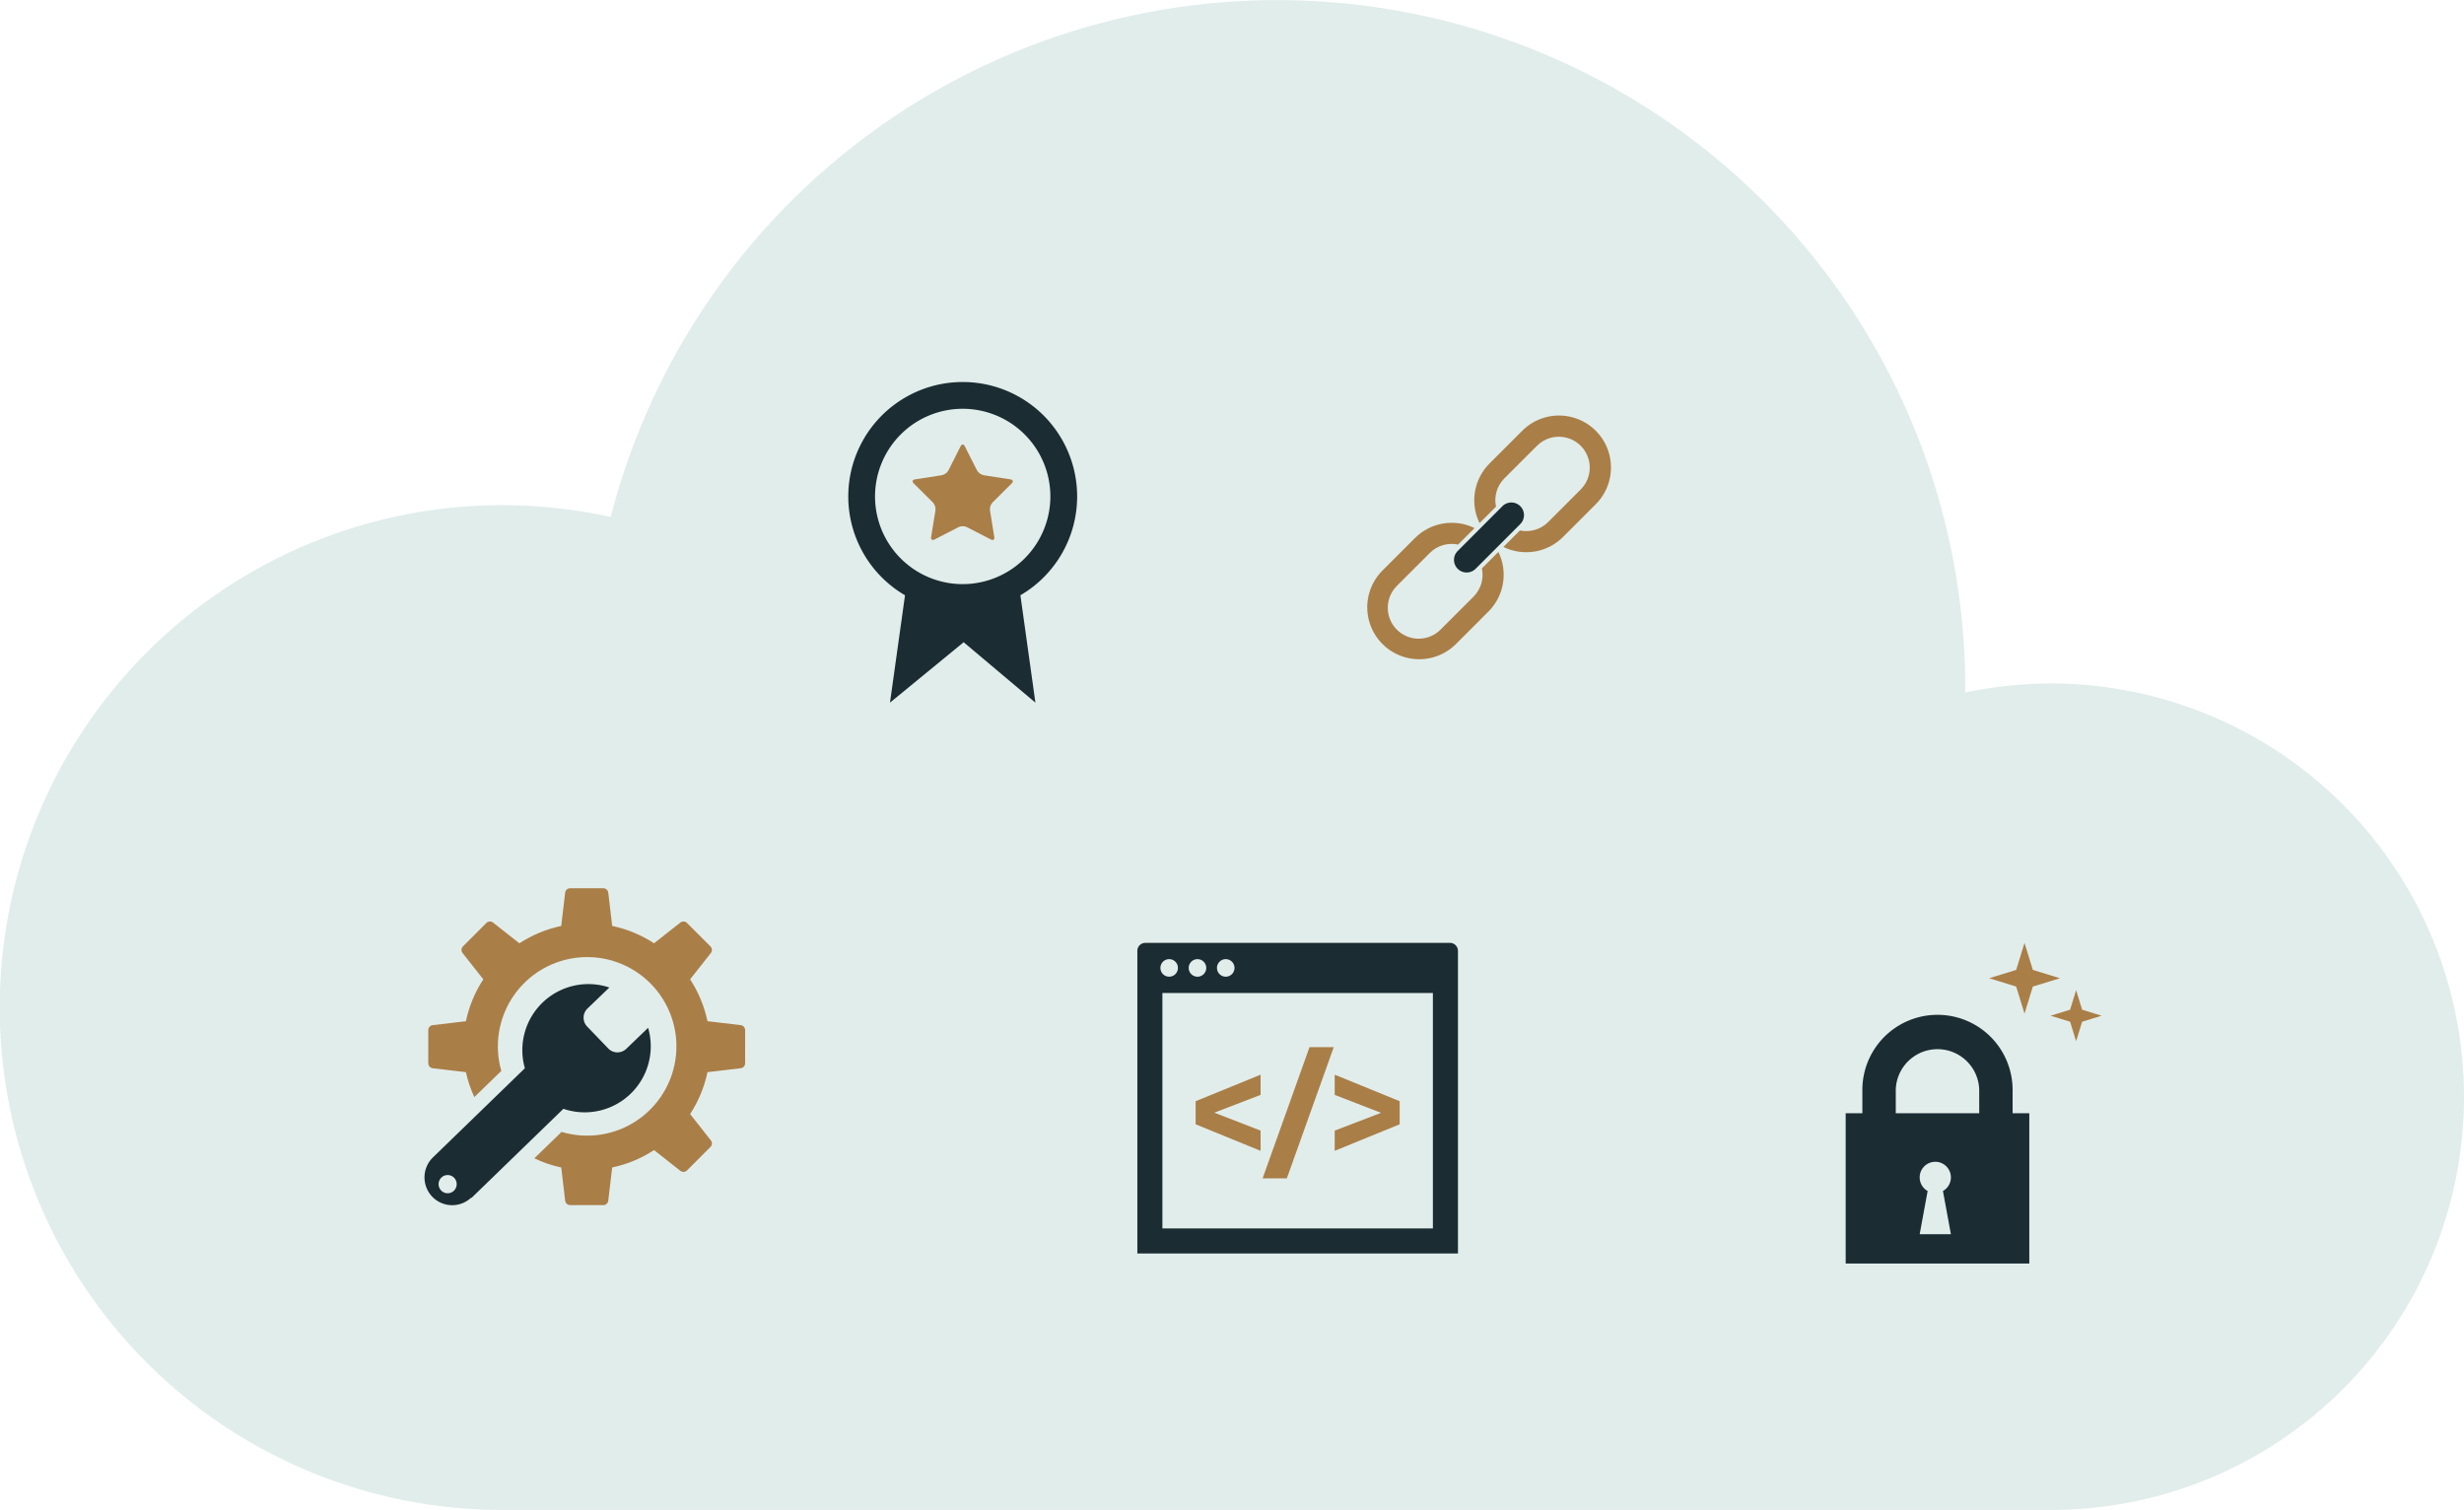 <svg height="336.674" viewBox="0 0 549.416 336.674" width="549.416" xmlns="http://www.w3.org/2000/svg" xmlns:xlink="http://www.w3.org/1999/xlink"><clipPath id="a"><path d="m166.2 148.463a115.16 115.16 0 0 0 -24.221-2.625 112.025 112.025 0 0 0 0 224.05h345.408a92.066 92.066 0 0 0 92.054-92.073v-.015a92.168 92.168 0 0 0 -92.072-92.2 94.553 94.553 0 0 0 -19.127 2.013v-1.025a153.437 153.437 0 0 0 -302.042-38.125" transform="translate(-30.024 -33.213)"/></clipPath><clipPath id="b"><path d="m33.337 0a1.11 1.11 0 0 0 -1.082.958l-.877 7.442a27.513 27.513 0 0 0 -9.337 3.869l-5.882-4.637a1.12 1.12 0 0 0 -1.449.079l-5.263 5.267a1.105 1.105 0 0 0 -.082 1.438l4.641 5.89a27.253 27.253 0 0 0 -3.881 9.337l-7.43.88a1.116 1.116 0 0 0 -.961 1.077v7.444a1.115 1.115 0 0 0 .966 1.082l7.426.874a26.874 26.874 0 0 0 1.874 5.56l6.016-5.836a19.908 19.908 0 1 1 13.439 13.6l-6.074 5.885a26.715 26.715 0 0 0 6 2.045l.877 7.428a1.1 1.1 0 0 0 1.082.962h7.438a1.12 1.12 0 0 0 1.082-.966l.879-7.429a27.332 27.332 0 0 0 9.334-3.872l5.882 4.635a1.117 1.117 0 0 0 1.449-.083l5.259-5.263a1.1 1.1 0 0 0 .087-1.441l-4.635-5.883a27.368 27.368 0 0 0 3.872-9.342l7.43-.879a1.1 1.1 0 0 0 .96-1.082l.006-7.442a1.12 1.12 0 0 0 -.966-1.077l-7.43-.88a27.328 27.328 0 0 0 -3.873-9.337l4.636-5.883a1.107 1.107 0 0 0 -.087-1.444l-5.263-5.263a1.115 1.115 0 0 0 -1.444-.079l-5.885 4.632a27.511 27.511 0 0 0 -9.333-3.873l-.875-7.437a1.117 1.117 0 0 0 -1.082-.956z" transform="translate(-1.734 -.001)"/></clipPath><linearGradient id="c" gradientUnits="objectBoundingBox" x1="-.012" x2="-.005" y1="1" y2="1"><stop offset="0" stop-color="#b99467"/><stop offset="1" stop-color="#aa7e47"/></linearGradient><clipPath id="d"><path d="m0 0h71.487v70.661h-71.487z"/></clipPath><clipPath id="e"><path d="m84.3 14.905-4.351 1.341 4.351 1.338 1.339 4.346 1.339-4.346 4.351-1.338-4.349-1.341-1.339-4.354zm-10.166-14.905-1.856 6.03-6.033 1.856 6.032 1.857 1.857 6.032 1.853-6.032 6.033-1.857-6.033-1.856z" transform="translate(-66.245)"/></clipPath><linearGradient id="f" x1="-1.275" x2="-1.256" xlink:href="#c" y1="3.26" y2="3.26"/><clipPath id="g"><path d="m0 0h57.072v71.489h-57.072z"/></clipPath><clipPath id="h"><path d="m0 0h51.033v71.492h-51.033z"/></clipPath><clipPath id="i"><path d="m40.419 29.238-2.724 5.395a2.257 2.257 0 0 1 -1.49 1.074l-5.971.925c-.558.087-.689.487-.285.885l4.287 4.259a2.287 2.287 0 0 1 .573 1.748l-.972 5.966c-.089.565.251.809.757.546l5.366-2.764a2.233 2.233 0 0 1 1.841 0l5.372 2.764c.507.264.848.019.752-.546l-.966-5.966a2.249 2.249 0 0 1 .579-1.748l4.284-4.259c.4-.4.272-.8-.29-.885l-5.972-.925a2.27 2.27 0 0 1 -1.488-1.074l-2.727-5.395c-.126-.257-.294-.386-.462-.386s-.338.129-.465.386" transform="translate(-29.714 -28.852)"/></clipPath><linearGradient id="j" x1="-.625" x2="-.604" xlink:href="#c" y1="2.684" y2="2.684"/><clipPath id="k"><path d="m0 0h71.489v69.258h-71.489z"/></clipPath><clipPath id="l"><path d="m26.916 66.781v5.149l14.484 5.913v-4.508l-10.327-4 10.327-3.961v-4.508z" transform="translate(-26.916 -60.866)"/></clipPath><linearGradient id="m" x1="-.897" x2="-.864" xlink:href="#c" y1="2.348" y2="2.348"/><clipPath id="n"><path d="m68.305 48.149-10.459 29.258h5.4l10.463-29.258z" transform="translate(-57.846 -48.149)"/></clipPath><linearGradient id="o" x1="-1.761" x2="-1.73" xlink:href="#c" y1="1.573" y2="1.573"/><clipPath id="p"><path d="m91.136 65.374 10.329 4-10.329 3.963v4.506l14.486-5.914v-5.149l-14.486-5.914z" transform="translate(-91.136 -60.866)"/></clipPath><linearGradient id="q" x1="-3.038" x2="-3.005" xlink:href="#c" y1="2.348" y2="2.348"/><clipPath id="r"><path d="m0 0h95.741v92.754h-95.741z"/></clipPath><clipPath id="s"><path d="m79.648 39.781-7.308 7.307a11.6 11.6 0 0 0 -2.218 13.285l3.678-3.673a6.877 6.877 0 0 1 1.86-6.3l7.307-7.3a6.893 6.893 0 0 1 9.749 9.747l-7.307 7.307a6.909 6.909 0 0 1 -6.29 1.861l-3.676 3.675a11.614 11.614 0 0 0 13.289-2.214l7.307-7.307a11.589 11.589 0 1 0 -16.391-16.388" transform="translate(-68.945 -36.385)"/></clipPath><linearGradient id="t" x1="-1.336" x2="-1.317" xlink:href="#c" y1="2.199" y2="2.199"/><clipPath id="u"><path d="m42.665 76.763-7.307 7.307a11.588 11.588 0 0 0 16.385 16.39l7.307-7.307a11.59 11.59 0 0 0 2.212-13.289l-3.674 3.674a6.9 6.9 0 0 1 -1.859 6.29l-7.307 7.307a6.892 6.892 0 1 1 -9.745-9.747l7.307-7.307a6.888 6.888 0 0 1 6.29-1.859l3.674-3.674a11.594 11.594 0 0 0 -13.283 2.216" transform="translate(-31.963 -73.371)"/></clipPath><linearGradient id="v" x1="-.599" x2="-.579" xlink:href="#c" y1="1.433" y2="1.433"/><g clip-path="url(#a)"><path d="m0 0h549.466v336.681h-549.466z" fill="#e1edeb" transform="translate(-.037 -.006)"/></g><g clip-path="url(#b)" transform="translate(95.499 198.058)"><path d="m0 0h70.65v70.645h-70.65z" fill="url(#c)"/></g><g clip-path="url(#d)" transform="translate(94.662 198.058)"><path d="m1.729 91.645a6.159 6.159 0 0 0 8.663.216l.063.07 20.508-19.885a14.731 14.731 0 0 0 18.891-18.062l-4.877 4.693a2.837 2.837 0 0 1 -4.008-.083l-4.716-4.9a2.84 2.84 0 0 1 .084-4.013l4.87-4.681a14.727 14.727 0 0 0 -18.835 18.005l-20.553 19.929a6.224 6.224 0 0 0 -.1 8.707m2.032-4.259a2.021 2.021 0 0 1 2.855.051 2.043 2.043 0 0 1 -.054 2.872 2.008 2.008 0 0 1 -2.84-.042l-.009-.009a2.036 2.036 0 0 1 .051-2.872z" fill="#1b2c32" transform="translate(0 -22.875)"/></g><g clip-path="url(#e)" transform="translate(443.532 210.23)"><path d="m0 0h25.085v21.93h-25.085z" fill="url(#f)"/></g><g clip-path="url(#g)" transform="translate(411.545 210.23)"><path d="m37.22 55.426v-5.2a16.75 16.75 0 0 0 -33.5 0v5.2h-3.72v33.5h40.942v-33.5zm-13.756 26.969h-6.964l1.773-9.637a3.48 3.48 0 1 1 3.414 0zm6.311-26.968h-18.608v-5.2a9.307 9.307 0 0 1 18.609 0v5.2z" fill="#1b2c32" transform="translate(0 -17.433)"/></g><g clip-path="url(#h)" transform="translate(189.146 85.175)"><path d="m51.033 25.519a25.516 25.516 0 1 0 -38.382 22.033l-3.351 23.94 16.426-13.472 16 13.472-3.345-23.939a25.5 25.5 0 0 0 12.651-22.034zm-25.515 19.548a19.548 19.548 0 1 1 19.545-19.55 19.571 19.571 0 0 1 -19.545 19.55" fill="#1b2c32"/></g><g clip-path="url(#i)" transform="translate(203.494 99.107)"><path d="m0 0h22.676v21.447h-22.676z" fill="url(#j)" transform="translate(-.169)"/></g><g clip-path="url(#k)" transform="translate(253.602 210.23)"><path d="m69.7 0h-67.913a1.787 1.787 0 0 0 -1.787 1.787v67.471h71.489v-67.471a1.787 1.787 0 0 0 -1.789-1.787m-49.986 3.632a1.954 1.954 0 1 1 -.006 0zm-6.307 0a1.956 1.956 0 1 1 -1.955 1.958 1.955 1.955 0 0 1 1.955-1.958m-6.31 0a1.954 1.954 0 1 1 -1.953 1.955 1.954 1.954 0 0 1 1.956-1.958zm58.803 60.039h-60.315v-52.501h60.315z" fill="#1b2c32"/></g><g clip-path="url(#l)" transform="translate(266.599 239.62)"><path d="m0 0h14.486v16.977h-14.486z" fill="url(#m)"/></g><g clip-path="url(#n)" transform="translate(281.534 233.479)"><path d="m0 0h15.863v29.258h-15.863z" fill="url(#o)"/></g><g clip-path="url(#p)" transform="translate(297.608 239.62)"><path d="m0 0h14.486v16.977h-14.486z" fill="url(#q)"/></g><g clip-path="url(#r)" transform="translate(284.138 69.119)"><path d="m62.794 81.141a2.817 2.817 0 0 0 3.983.006l9.959-9.97a2.818 2.818 0 0 0 -3.921-4.048l-.061.061-9.961 9.976a2.809 2.809 0 0 0 -.005 3.973l.005.005z" fill="#1b2c32" transform="translate(-21.895 -23.437)"/></g><g clip-path="url(#s)" transform="translate(328.723 92.648)"><path d="m0 0h32.615v31.474h-32.615z" fill="url(#t)" transform="translate(-.995)"/></g><g clip-path="url(#u)" transform="translate(304.808 116.566)"><path d="m0 0h32.609v31.615h-32.609z" fill="url(#v)" transform="translate(-1.132)"/></g></svg>
